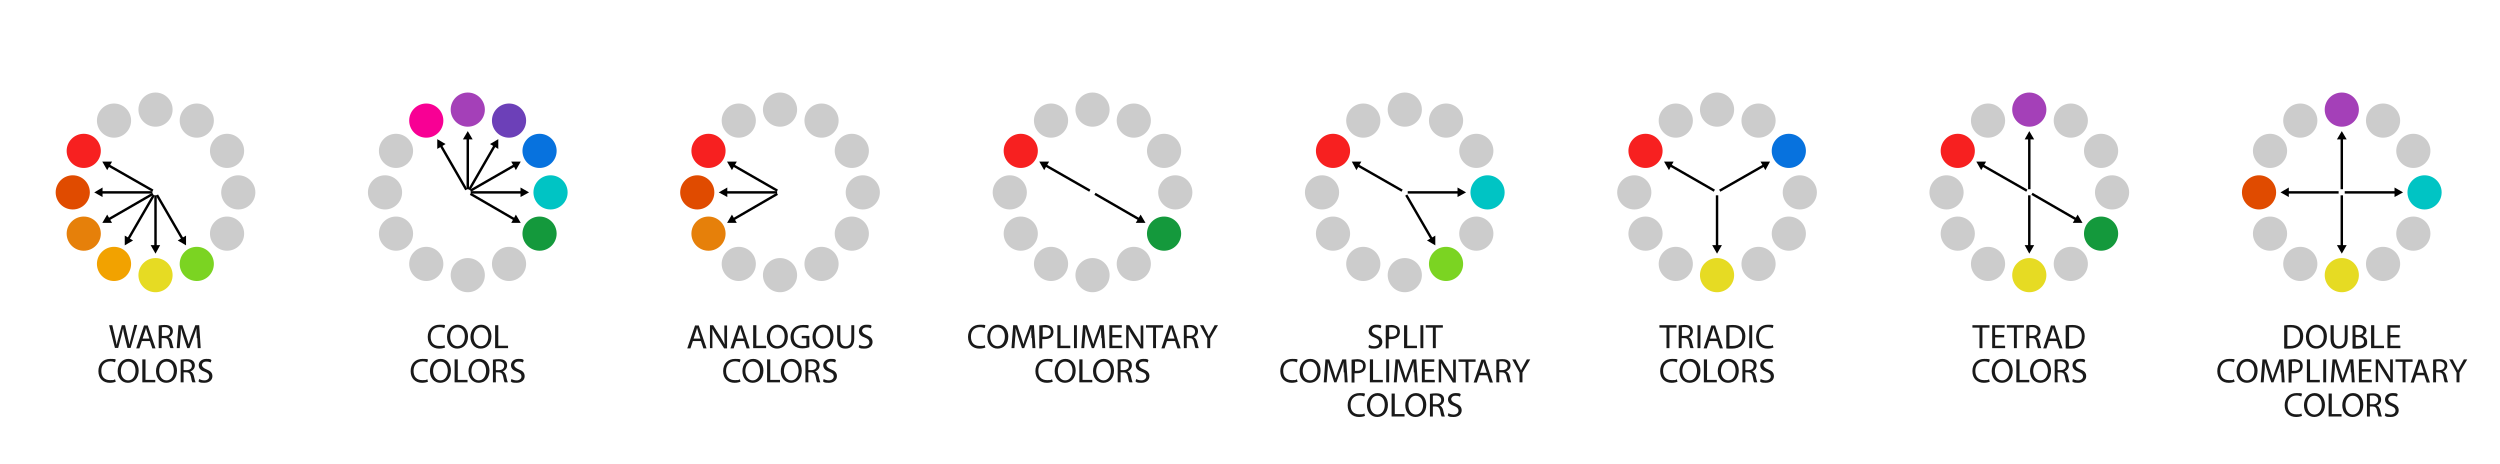 <?xml version="1.0" encoding="UTF-8"?>
<svg id="Layer_1" data-name="Layer 1" xmlns="http://www.w3.org/2000/svg" version="1.1" viewBox="0 0 1024 190">
  <defs>
    <style>
      .cls-1 {
        fill: #e6800a;
      }

      .cls-1, .cls-2, .cls-3, .cls-4, .cls-5, .cls-6, .cls-7, .cls-8, .cls-9, .cls-10, .cls-11, .cls-12, .cls-13, .cls-14 {
        stroke-width: 0px;
      }

      .cls-2 {
        fill: #0772de;
      }

      .cls-3 {
        fill: #14993c;
      }

      .cls-4 {
        fill: #e6db23;
      }

      .cls-5 {
        fill: #f72020;
      }

      .cls-6 {
        fill: #6c40b8;
      }

      .cls-7 {
        fill: #000;
      }

      .cls-8 {
        fill: #a440b8;
      }

      .cls-9 {
        fill: #f80094;
      }

      .cls-15 {
        fill: none;
        stroke: #000;
        stroke-miterlimit: 10;
      }

      .cls-16 {
        opacity: .9;
      }

      .cls-10 {
        fill: #e04b00;
      }

      .cls-11 {
        fill: #00c4c4;
      }

      .cls-12 {
        fill: #f2a200;
      }

      .cls-13 {
        fill: #ccc;
      }

      .cls-14 {
        fill: #7bd422;
      }
    </style>
  </defs>
  <g>
    <g class="cls-16">
      <path class="cls-7" d="M935.7,133.3c.7-.1,1.6-.2,2.6-.2,1.8,0,3,.4,3.8,1.2.8.8,1.3,1.9,1.3,3.4s-.5,2.8-1.4,3.7c-.9.9-2.3,1.4-4.2,1.4s-1.6,0-2.2-.1v-9.3ZM936.9,141.7c.3,0,.8,0,1.2,0,2.6,0,4-1.5,4-4,0-2.2-1.2-3.6-3.8-3.6s-1.1,0-1.4.1v7.5Z"/>
      <path class="cls-7" d="M953.1,137.8c0,3.2-2,5-4.4,5s-4.2-1.9-4.2-4.8,1.9-5,4.4-5,4.2,2,4.2,4.8ZM945.8,138c0,2,1.1,3.8,3,3.8s3-1.8,3-3.9-1-3.8-3-3.8-3,1.9-3,3.9Z"/>
      <path class="cls-7" d="M955.9,133.2v5.6c0,2.1.9,3,2.2,3s2.3-.9,2.3-3v-5.6h1.2v5.5c0,2.9-1.5,4.1-3.6,4.1s-3.4-1.1-3.4-4v-5.6h1.2Z"/>
      <path class="cls-7" d="M963.7,133.3c.5-.1,1.4-.2,2.2-.2,1.2,0,2,.2,2.6.7.5.4.8.9.8,1.7s-.6,1.7-1.6,2.1h0c.9.3,1.9,1,1.9,2.4s-.3,1.4-.8,1.9c-.7.6-1.7.9-3.3.9s-1.5,0-1.9-.1v-9.3ZM964.9,137.2h1.1c1.3,0,2-.7,2-1.6s-.8-1.5-2.1-1.5-.9,0-1.1,0v3ZM964.9,141.7c.2,0,.6,0,1,0,1.3,0,2.4-.5,2.4-1.8s-1.1-1.8-2.4-1.8h-1v3.6Z"/>
      <path class="cls-7" d="M971.3,133.2h1.2v8.4h4v1h-5.3v-9.4Z"/>
      <path class="cls-7" d="M982.8,138.2h-3.7v3.4h4.1v1h-5.3v-9.4h5.1v1h-3.9v3h3.7v1Z"/>
      <path class="cls-7" d="M915.4,156.3c-.4.2-1.3.5-2.5.5-2.7,0-4.7-1.7-4.7-4.8s2-5,4.9-5,1.9.3,2.2.4l-.3,1c-.5-.2-1.1-.4-1.9-.4-2.2,0-3.7,1.4-3.7,3.9s1.3,3.8,3.6,3.8,1.5-.2,2-.4l.3,1Z"/>
      <path class="cls-7" d="M924.7,151.8c0,3.2-2,5-4.4,5s-4.2-1.9-4.2-4.8,1.9-5,4.4-5,4.2,2,4.2,4.8ZM917.4,152c0,2,1.1,3.8,3,3.8s3-1.8,3-3.9-1-3.8-3-3.8-3,1.9-3,3.9Z"/>
      <path class="cls-7" d="M934.2,152.5c0-1.3-.2-2.9-.1-4.1h0c-.3,1.1-.7,2.3-1.2,3.6l-1.7,4.6h-.9l-1.5-4.5c-.4-1.3-.8-2.5-1.1-3.7h0c0,1.2,0,2.8-.2,4.2l-.3,4h-1.2l.7-9.4h1.6l1.6,4.6c.4,1.2.7,2.2,1,3.2h0c.2-1,.6-2,1-3.2l1.7-4.6h1.6l.6,9.4h-1.2l-.2-4.1Z"/>
      <path class="cls-7" d="M937.5,147.3c.6,0,1.4-.2,2.3-.2s2.1.3,2.6.8c.5.4.8,1.1.8,2s-.3,1.5-.7,2c-.6.7-1.7,1-2.9,1s-.7,0-1,0v3.8h-1.2v-9.3ZM938.7,151.9c.3,0,.6,0,1,0,1.5,0,2.4-.7,2.4-2s-.9-1.8-2.2-1.8-.9,0-1.1,0v3.7Z"/>
      <path class="cls-7" d="M945,147.2h1.2v8.4h4v1h-5.3v-9.4Z"/>
      <path class="cls-7" d="M952.8,147.2v9.4h-1.2v-9.4h1.2Z"/>
      <path class="cls-7" d="M962.9,152.5c0-1.3-.2-2.9-.1-4.1h0c-.3,1.1-.7,2.3-1.2,3.6l-1.7,4.6h-.9l-1.5-4.5c-.4-1.3-.8-2.5-1.1-3.7h0c0,1.2,0,2.8-.2,4.2l-.3,4h-1.2l.7-9.4h1.6l1.6,4.6c.4,1.2.7,2.2,1,3.2h0c.2-1,.6-2,1-3.2l1.7-4.6h1.6l.6,9.4h-1.2l-.2-4.1Z"/>
      <path class="cls-7" d="M971.1,152.2h-3.7v3.4h4.1v1h-5.3v-9.4h5.1v1h-3.9v3h3.7v1Z"/>
      <path class="cls-7" d="M973.1,156.6v-9.4h1.3l3,4.8c.7,1.1,1.2,2.1,1.7,3.1h0c-.1-1.3-.1-2.4-.1-3.9v-4h1.1v9.4h-1.2l-3-4.8c-.7-1.1-1.3-2.1-1.8-3.2h0c0,1.2,0,2.3,0,3.9v4h-1.1Z"/>
      <path class="cls-7" d="M984.1,148.2h-2.9v-1h7v1h-2.9v8.4h-1.2v-8.4Z"/>
      <path class="cls-7" d="M989.7,153.7l-1,3h-1.3l3.2-9.4h1.5l3.2,9.4h-1.3l-1-3h-3.3ZM992.8,152.7l-.9-2.7c-.2-.6-.4-1.2-.5-1.7h0c-.1.6-.3,1.1-.5,1.7l-.9,2.7h2.8Z"/>
      <path class="cls-7" d="M996.7,147.3c.6-.1,1.5-.2,2.3-.2,1.3,0,2.1.2,2.7.8.5.4.7,1.1.7,1.8,0,1.2-.8,2.1-1.8,2.4h0c.7.3,1.2,1,1.4,1.9.3,1.3.5,2.2.7,2.6h-1.3c-.2-.3-.4-1.1-.6-2.3-.3-1.3-.8-1.8-1.9-1.8h-1.1v4.1h-1.2v-9.3ZM998,151.6h1.2c1.3,0,2.1-.7,2.1-1.8s-.9-1.8-2.2-1.8c-.6,0-1,0-1.2.1v3.4Z"/>
      <path class="cls-7" d="M1006.2,156.6v-4l-3-5.4h1.4l1.3,2.6c.4.7.6,1.3.9,1.9h0c.3-.6.6-1.2,1-1.9l1.4-2.6h1.4l-3.2,5.4v4h-1.2Z"/>
      <path class="cls-7" d="M943,170.3c-.4.2-1.3.5-2.5.5-2.7,0-4.7-1.7-4.7-4.8s2-5,4.9-5,1.9.3,2.2.4l-.3,1c-.5-.2-1.1-.4-1.9-.4-2.2,0-3.7,1.4-3.7,3.9s1.3,3.8,3.6,3.8,1.5-.2,2-.4l.3,1Z"/>
      <path class="cls-7" d="M952.3,165.8c0,3.2-2,5-4.4,5s-4.2-1.9-4.2-4.8,1.9-5,4.4-5,4.2,2,4.2,4.8ZM945,166c0,2,1.1,3.8,3,3.8s3-1.8,3-3.9-1-3.8-3-3.8-3,1.9-3,3.9Z"/>
      <path class="cls-7" d="M953.9,161.2h1.2v8.4h4v1h-5.3v-9.4Z"/>
      <path class="cls-7" d="M968,165.8c0,3.2-2,5-4.4,5s-4.2-1.9-4.2-4.8,1.9-5,4.4-5,4.2,2,4.2,4.8ZM960.7,166c0,2,1.1,3.8,3,3.8s3-1.8,3-3.9-1-3.8-3-3.8-3,1.9-3,3.9Z"/>
      <path class="cls-7" d="M969.6,161.3c.6-.1,1.5-.2,2.3-.2,1.3,0,2.1.2,2.7.8.5.4.7,1.1.7,1.8,0,1.2-.8,2.1-1.8,2.4h0c.7.3,1.2,1,1.4,1.9.3,1.3.5,2.2.7,2.6h-1.3c-.2-.3-.4-1.1-.6-2.3-.3-1.3-.8-1.8-1.9-1.8h-1.1v4.1h-1.2v-9.3ZM970.8,165.6h1.2c1.3,0,2.1-.7,2.1-1.8s-.9-1.8-2.2-1.8c-.6,0-1,0-1.2.1v3.4Z"/>
      <path class="cls-7" d="M977,169.2c.5.3,1.3.6,2.2.6,1.2,0,2-.7,2-1.6s-.5-1.4-1.8-1.9c-1.5-.5-2.5-1.3-2.5-2.7s1.2-2.6,3.1-2.6,1.7.2,2.1.5l-.3,1c-.3-.2-.9-.4-1.8-.4-1.3,0-1.8.8-1.8,1.4s.6,1.3,1.9,1.8c1.6.6,2.4,1.4,2.4,2.8s-1.1,2.7-3.3,2.7-1.9-.3-2.4-.6l.3-1Z"/>
    </g>
    <g>
      <circle class="cls-4" cx="959.2" cy="112.7" r="7"/>
      <circle class="cls-13" cx="942.2" cy="108.1" r="7"/>
      <circle class="cls-13" cx="929.8" cy="95.7" r="7"/>
      <circle class="cls-10" cx="925.3" cy="78.8" r="7"/>
      <circle class="cls-13" cx="929.8" cy="61.8" r="7"/>
      <circle class="cls-13" cx="942.2" cy="49.4" r="7"/>
      <circle class="cls-8" cx="959.2" cy="44.9" r="7"/>
      <circle class="cls-13" cx="976.1" cy="49.4" r="7"/>
      <circle class="cls-13" cx="988.5" cy="61.8" r="7"/>
      <circle class="cls-11" cx="993.1" cy="78.8" r="7"/>
      <circle class="cls-13" cx="988.5" cy="95.7" r="7"/>
      <circle class="cls-13" cx="976.1" cy="108.1" r="7"/>
      <g>
        <g>
          <line class="cls-15" x1="959.2" y1="80" x2="959.2" y2="101"/>
          <polygon class="cls-7" points="957.2 100.4 959.2 103.9 961.2 100.4 957.2 100.4"/>
        </g>
        <g>
          <line class="cls-15" x1="957.9" y1="78.8" x2="936.9" y2="78.8"/>
          <polygon class="cls-7" points="937.5 76.8 934.1 78.8 937.5 80.7 937.5 76.8"/>
        </g>
        <g>
          <line class="cls-15" x1="959.2" y1="77.5" x2="959.2" y2="56.5"/>
          <polygon class="cls-7" points="961.2 57.1 959.2 53.7 957.2 57.1 961.2 57.1"/>
        </g>
        <g>
          <line class="cls-15" x1="960.4" y1="78.8" x2="981.4" y2="78.8"/>
          <polygon class="cls-7" points="980.8 80.7 984.3 78.8 980.8 76.8 980.8 80.7"/>
        </g>
      </g>
    </g>
  </g>
  <g>
    <g class="cls-16">
      <path class="cls-7" d="M810.8,134.2h-2.9v-1h7v1h-2.9v8.4h-1.2v-8.4Z"/>
      <path class="cls-7" d="M820.9,138.2h-3.7v3.4h4.1v1h-5.3v-9.4h5.1v1h-3.9v3h3.7v1Z"/>
      <path class="cls-7" d="M824.9,134.2h-2.9v-1h7v1h-2.9v8.4h-1.2v-8.4Z"/>
      <path class="cls-7" d="M830.1,133.3c.6-.1,1.5-.2,2.3-.2,1.3,0,2.1.2,2.7.8.5.4.7,1.1.7,1.8,0,1.2-.8,2.1-1.8,2.4h0c.7.3,1.2,1,1.4,1.9.3,1.3.5,2.2.7,2.6h-1.3c-.2-.3-.4-1.1-.6-2.3-.3-1.3-.8-1.8-1.9-1.8h-1.1v4.1h-1.2v-9.3ZM831.3,137.6h1.2c1.3,0,2.1-.7,2.1-1.8s-.9-1.8-2.2-1.8c-.6,0-1,0-1.2.1v3.4Z"/>
      <path class="cls-7" d="M839.2,139.7l-1,3h-1.3l3.2-9.4h1.5l3.2,9.4h-1.3l-1-3h-3.3ZM842.3,138.7l-.9-2.7c-.2-.6-.4-1.2-.5-1.7h0c-.1.6-.3,1.1-.5,1.7l-.9,2.7h2.8Z"/>
      <path class="cls-7" d="M846.2,133.3c.7-.1,1.6-.2,2.6-.2,1.8,0,3,.4,3.8,1.2.8.8,1.3,1.9,1.3,3.4s-.5,2.8-1.4,3.7c-.9.9-2.3,1.4-4.2,1.4s-1.6,0-2.2-.1v-9.3ZM847.5,141.7c.3,0,.8,0,1.2,0,2.6,0,4-1.5,4-4,0-2.2-1.2-3.6-3.8-3.6s-1.1,0-1.4.1v7.5Z"/>
      <path class="cls-7" d="M815.1,156.3c-.4.2-1.3.5-2.5.5-2.7,0-4.7-1.7-4.7-4.8s2-5,4.9-5,1.9.3,2.2.4l-.3,1c-.5-.2-1.1-.4-1.9-.4-2.2,0-3.7,1.4-3.7,3.9s1.3,3.8,3.6,3.8,1.5-.2,2-.4l.3,1Z"/>
      <path class="cls-7" d="M824.4,151.8c0,3.2-2,5-4.4,5s-4.2-1.9-4.2-4.8,1.9-5,4.4-5,4.2,2,4.2,4.8ZM817.1,152c0,2,1.1,3.8,3,3.8s3-1.8,3-3.9-1-3.8-3-3.8-3,1.9-3,3.9Z"/>
      <path class="cls-7" d="M826,147.2h1.2v8.4h4v1h-5.3v-9.4Z"/>
      <path class="cls-7" d="M840.1,151.8c0,3.2-2,5-4.4,5s-4.2-1.9-4.2-4.8,1.9-5,4.4-5,4.2,2,4.2,4.8ZM832.8,152c0,2,1.1,3.8,3,3.8s3-1.8,3-3.9-1-3.8-3-3.8-3,1.9-3,3.9Z"/>
      <path class="cls-7" d="M841.7,147.3c.6-.1,1.5-.2,2.3-.2,1.3,0,2.1.2,2.7.8.5.4.7,1.1.7,1.8,0,1.2-.8,2.1-1.8,2.4h0c.7.3,1.2,1,1.4,1.9.3,1.3.5,2.2.7,2.6h-1.3c-.2-.3-.4-1.1-.6-2.3-.3-1.3-.8-1.8-1.9-1.8h-1.1v4.1h-1.2v-9.3ZM842.9,151.6h1.2c1.3,0,2.1-.7,2.1-1.8s-.9-1.8-2.2-1.8c-.6,0-1,0-1.2.1v3.4Z"/>
      <path class="cls-7" d="M849,155.2c.5.3,1.3.6,2.2.6,1.2,0,2-.7,2-1.6s-.5-1.4-1.8-1.9c-1.5-.5-2.5-1.3-2.5-2.7s1.2-2.6,3.1-2.6,1.7.2,2.1.5l-.3,1c-.3-.2-.9-.4-1.8-.4-1.3,0-1.8.8-1.8,1.4s.6,1.3,1.9,1.8c1.6.6,2.4,1.4,2.4,2.8s-1.1,2.7-3.3,2.7-1.9-.3-2.4-.6l.3-1Z"/>
    </g>
    <g>
      <g>
        <circle class="cls-4" cx="831.2" cy="112.7" r="7"/>
        <circle class="cls-13" cx="814.3" cy="108.1" r="7"/>
        <circle class="cls-13" cx="801.9" cy="95.7" r="7"/>
        <circle class="cls-13" cx="797.3" cy="78.8" r="7"/>
        <circle class="cls-5" cx="801.9" cy="61.8" r="7"/>
        <circle class="cls-13" cx="814.3" cy="49.4" r="7"/>
        <circle class="cls-8" cx="831.2" cy="44.9" r="7"/>
        <circle class="cls-13" cx="848.2" cy="49.4" r="7"/>
        <circle class="cls-13" cx="860.6" cy="61.8" r="7"/>
        <circle class="cls-13" cx="865.1" cy="78.8" r="7"/>
        <circle class="cls-3" cx="860.6" cy="95.7" r="7"/>
        <circle class="cls-13" cx="848.2" cy="108.1" r="7"/>
      </g>
      <g>
        <g>
          <line class="cls-15" x1="831.2" y1="80" x2="831.2" y2="101"/>
          <polygon class="cls-7" points="829.3 100.4 831.2 103.9 833.2 100.4 829.3 100.4"/>
        </g>
        <g>
          <line class="cls-15" x1="830.2" y1="78.1" x2="812" y2="67.7"/>
          <polygon class="cls-7" points="813.5 66.2 809.5 66.2 811.5 69.7 813.5 66.2"/>
        </g>
        <g>
          <line class="cls-15" x1="831.2" y1="77.5" x2="831.2" y2="56.5"/>
          <polygon class="cls-7" points="833.2 57.1 831.2 53.7 829.3 57.1 833.2 57.1"/>
        </g>
        <g>
          <line class="cls-15" x1="832.3" y1="79.4" x2="850.5" y2="89.9"/>
          <polygon class="cls-7" points="849 91.3 853 91.3 851 87.9 849 91.3"/>
        </g>
      </g>
    </g>
  </g>
  <g>
    <g class="cls-16">
      <path class="cls-7" d="M682.6,134.2h-2.9v-1h7v1h-2.9v8.4h-1.2v-8.4Z"/>
      <path class="cls-7" d="M687.7,133.3c.6-.1,1.5-.2,2.3-.2,1.3,0,2.1.2,2.7.8.5.4.7,1.1.7,1.8,0,1.2-.8,2.1-1.8,2.4h0c.7.3,1.2,1,1.4,1.9.3,1.3.5,2.2.7,2.6h-1.3c-.2-.3-.4-1.1-.6-2.3-.3-1.3-.8-1.8-1.9-1.8h-1.1v4.1h-1.2v-9.3ZM689,137.6h1.2c1.3,0,2.1-.7,2.1-1.8s-.9-1.8-2.2-1.8c-.6,0-1,0-1.2.1v3.4Z"/>
      <path class="cls-7" d="M696.5,133.2v9.4h-1.2v-9.4h1.2Z"/>
      <path class="cls-7" d="M700.1,139.7l-1,3h-1.3l3.2-9.4h1.5l3.2,9.4h-1.3l-1-3h-3.3ZM703.2,138.7l-.9-2.7c-.2-.6-.3-1.2-.5-1.7h0c-.1.6-.3,1.1-.5,1.7l-.9,2.7h2.8Z"/>
      <path class="cls-7" d="M707.2,133.3c.7-.1,1.6-.2,2.6-.2,1.8,0,3,.4,3.8,1.2.8.8,1.3,1.9,1.3,3.4s-.5,2.8-1.4,3.7c-.9.9-2.3,1.4-4.2,1.4s-1.6,0-2.2-.1v-9.3ZM708.4,141.7c.3,0,.8,0,1.2,0,2.6,0,4-1.5,4-4,0-2.2-1.2-3.6-3.8-3.6s-1.1,0-1.4.1v7.5Z"/>
      <path class="cls-7" d="M717.7,133.2v9.4h-1.2v-9.4h1.2Z"/>
      <path class="cls-7" d="M726.5,142.3c-.4.2-1.3.5-2.5.5-2.7,0-4.7-1.7-4.7-4.8s2-5,4.9-5,1.9.3,2.2.4l-.3,1c-.5-.2-1.1-.4-1.9-.4-2.2,0-3.7,1.4-3.7,3.9s1.3,3.8,3.6,3.8,1.5-.2,2-.4l.3,1Z"/>
      <path class="cls-7" d="M687.2,156.3c-.4.2-1.3.5-2.5.5-2.7,0-4.7-1.7-4.7-4.8s2-5,4.9-5,1.9.3,2.2.4l-.3,1c-.5-.2-1.1-.4-1.9-.4-2.2,0-3.7,1.4-3.7,3.9s1.3,3.8,3.6,3.8,1.5-.2,2-.4l.3,1Z"/>
      <path class="cls-7" d="M696.5,151.8c0,3.2-2,5-4.4,5s-4.2-1.9-4.2-4.8,1.9-5,4.4-5,4.2,2,4.2,4.8ZM689.1,152c0,2,1.1,3.8,3,3.8s3-1.8,3-3.9-1-3.8-3-3.8-3,1.9-3,3.9Z"/>
      <path class="cls-7" d="M698,147.2h1.2v8.4h4v1h-5.3v-9.4Z"/>
      <path class="cls-7" d="M712.2,151.8c0,3.2-2,5-4.4,5s-4.2-1.9-4.2-4.8,1.9-5,4.4-5,4.2,2,4.2,4.8ZM704.9,152c0,2,1.1,3.8,3,3.8s3-1.8,3-3.9-1-3.8-3-3.8-3,1.9-3,3.9Z"/>
      <path class="cls-7" d="M713.8,147.3c.6-.1,1.5-.2,2.3-.2,1.3,0,2.1.2,2.7.8.5.4.7,1.1.7,1.8,0,1.2-.8,2.1-1.8,2.4h0c.7.3,1.2,1,1.4,1.9.3,1.3.5,2.2.7,2.6h-1.3c-.2-.3-.4-1.1-.6-2.3-.3-1.3-.8-1.8-1.9-1.8h-1.1v4.1h-1.2v-9.3ZM715,151.6h1.2c1.3,0,2.1-.7,2.1-1.8s-.9-1.8-2.2-1.8c-.6,0-1,0-1.2.1v3.4Z"/>
      <path class="cls-7" d="M721.1,155.2c.5.3,1.3.6,2.2.6,1.2,0,2-.7,2-1.6s-.5-1.4-1.8-1.9c-1.5-.5-2.5-1.3-2.5-2.7s1.2-2.6,3.1-2.6,1.7.2,2.1.5l-.3,1c-.3-.2-.9-.4-1.8-.4-1.3,0-1.8.8-1.8,1.4s.6,1.3,1.9,1.8c1.6.6,2.4,1.4,2.4,2.8s-1.1,2.7-3.3,2.7-1.9-.3-2.4-.6l.3-1Z"/>
    </g>
    <g>
      <g>
        <circle class="cls-4" cx="703.3" cy="112.7" r="7"/>
        <circle class="cls-13" cx="686.4" cy="108.1" r="7"/>
        <circle class="cls-13" cx="674" cy="95.7" r="7"/>
        <circle class="cls-13" cx="669.4" cy="78.8" r="7"/>
        <circle class="cls-5" cx="674" cy="61.8" r="7"/>
        <circle class="cls-13" cx="686.4" cy="49.4" r="7"/>
        <circle class="cls-13" cx="703.3" cy="44.9" r="7"/>
        <circle class="cls-13" cx="720.3" cy="49.4" r="7"/>
        <circle class="cls-2" cx="732.7" cy="61.8" r="7"/>
        <circle class="cls-13" cx="737.2" cy="78.8" r="7"/>
        <circle class="cls-13" cx="732.7" cy="95.7" r="7"/>
        <circle class="cls-13" cx="720.3" cy="108.1" r="7"/>
      </g>
      <g>
        <g>
          <line class="cls-15" x1="703.3" y1="80" x2="703.3" y2="101"/>
          <polygon class="cls-7" points="701.3 100.4 703.3 103.9 705.3 100.4 701.3 100.4"/>
        </g>
        <g>
          <line class="cls-15" x1="702.2" y1="78.1" x2="684.1" y2="67.7"/>
          <polygon class="cls-7" points="685.5 66.2 681.6 66.2 683.6 69.7 685.5 66.2"/>
        </g>
        <g>
          <line class="cls-15" x1="704.4" y1="78.1" x2="722.6" y2="67.7"/>
          <polygon class="cls-7" points="723.1 69.7 725 66.2 721.1 66.2 723.1 69.7"/>
        </g>
      </g>
    </g>
  </g>
  <g>
    <g class="cls-16">
      <path class="cls-7" d="M560.7,141.2c.5.3,1.3.6,2.2.6,1.2,0,2-.7,2-1.6s-.5-1.4-1.8-1.9c-1.5-.5-2.5-1.3-2.5-2.7s1.2-2.6,3.1-2.6,1.7.2,2.1.5l-.3,1c-.3-.2-.9-.4-1.8-.4-1.3,0-1.8.8-1.8,1.4s.6,1.3,1.9,1.8c1.6.6,2.4,1.4,2.4,2.8s-1.1,2.7-3.3,2.7-1.9-.3-2.4-.6l.3-1Z"/>
      <path class="cls-7" d="M567.7,133.3c.6,0,1.4-.2,2.3-.2s2.1.3,2.6.8c.5.4.8,1.1.8,2s-.3,1.5-.7,2c-.6.7-1.7,1-2.9,1s-.7,0-1,0v3.8h-1.2v-9.3ZM568.9,137.9c.3,0,.6,0,1,0,1.5,0,2.4-.7,2.4-2s-.9-1.8-2.2-1.8-.9,0-1.1,0v3.7Z"/>
      <path class="cls-7" d="M575.2,133.2h1.2v8.4h4v1h-5.3v-9.4Z"/>
      <path class="cls-7" d="M583,133.2v9.4h-1.2v-9.4h1.2Z"/>
      <path class="cls-7" d="M586.9,134.2h-2.9v-1h7v1h-2.9v8.4h-1.2v-8.4Z"/>
      <path class="cls-7" d="M531.6,156.3c-.4.2-1.3.5-2.5.5-2.7,0-4.7-1.7-4.7-4.8s2-5,4.9-5,1.9.3,2.2.4l-.3,1c-.5-.2-1.1-.4-1.9-.4-2.2,0-3.7,1.4-3.7,3.9s1.3,3.8,3.6,3.8,1.5-.2,2-.4l.3,1Z"/>
      <path class="cls-7" d="M540.9,151.8c0,3.2-2,5-4.4,5s-4.2-1.9-4.2-4.8,1.9-5,4.4-5,4.2,2,4.2,4.8ZM533.6,152c0,2,1.1,3.8,3,3.8s3-1.8,3-3.9-1-3.8-3-3.8-3,1.9-3,3.9Z"/>
      <path class="cls-7" d="M550.4,152.5c0-1.3-.2-2.9-.1-4.1h0c-.3,1.1-.7,2.3-1.2,3.6l-1.7,4.6h-.9l-1.5-4.5c-.4-1.3-.8-2.5-1.1-3.7h0c0,1.2,0,2.8-.2,4.2l-.3,4h-1.2l.7-9.4h1.6l1.6,4.6c.4,1.2.7,2.2,1,3.2h0c.2-1,.6-2,1-3.2l1.7-4.6h1.6l.6,9.4h-1.2l-.2-4.1Z"/>
      <path class="cls-7" d="M553.7,147.3c.6,0,1.4-.2,2.3-.2s2.1.3,2.6.8c.5.4.8,1.1.8,2s-.3,1.5-.7,2c-.6.7-1.7,1-2.9,1s-.7,0-1,0v3.8h-1.2v-9.3ZM554.9,151.9c.3,0,.6,0,1,0,1.5,0,2.4-.7,2.4-2s-.9-1.8-2.2-1.8-.9,0-1.1,0v3.7Z"/>
      <path class="cls-7" d="M561.2,147.2h1.2v8.4h4v1h-5.3v-9.4Z"/>
      <path class="cls-7" d="M569,147.2v9.4h-1.2v-9.4h1.2Z"/>
      <path class="cls-7" d="M579.1,152.5c0-1.3-.2-2.9-.1-4.1h0c-.3,1.1-.7,2.3-1.2,3.6l-1.7,4.6h-.9l-1.5-4.5c-.4-1.3-.8-2.5-1.1-3.7h0c0,1.2,0,2.8-.2,4.2l-.3,4h-1.2l.7-9.4h1.6l1.6,4.6c.4,1.2.7,2.2,1,3.2h0c.2-1,.6-2,1-3.2l1.7-4.6h1.6l.6,9.4h-1.2l-.2-4.1Z"/>
      <path class="cls-7" d="M587.3,152.2h-3.7v3.4h4.1v1h-5.3v-9.4h5.1v1h-3.9v3h3.7v1Z"/>
      <path class="cls-7" d="M589.3,156.6v-9.4h1.3l3,4.8c.7,1.1,1.2,2.1,1.7,3.1h0c-.1-1.3-.1-2.4-.1-3.9v-3.9h1.1v9.4h-1.2l-3-4.8c-.7-1.1-1.3-2.1-1.8-3.2h0c0,1.2,0,2.3,0,3.9v4h-1.1Z"/>
      <path class="cls-7" d="M600.3,148.2h-2.9v-1h7v1h-2.9v8.4h-1.2v-8.4Z"/>
      <path class="cls-7" d="M605.9,153.7l-1,3h-1.3l3.2-9.4h1.5l3.2,9.4h-1.3l-1-3h-3.3ZM609,152.7l-.9-2.7c-.2-.6-.4-1.2-.5-1.7h0c-.1.6-.3,1.1-.5,1.7l-.9,2.7h2.8Z"/>
      <path class="cls-7" d="M613,147.3c.6-.1,1.5-.2,2.3-.2,1.3,0,2.1.2,2.7.8.5.4.7,1.1.7,1.8,0,1.2-.8,2.1-1.8,2.4h0c.7.3,1.2,1,1.4,1.9.3,1.3.5,2.2.7,2.6h-1.3c-.2-.3-.4-1.1-.6-2.3-.3-1.3-.8-1.8-1.9-1.8h-1.1v4.1h-1.2v-9.3ZM614.2,151.6h1.2c1.3,0,2.1-.7,2.1-1.8s-.9-1.8-2.2-1.8c-.6,0-1,0-1.2.1v3.4Z"/>
      <path class="cls-7" d="M622.4,156.6v-4l-3-5.4h1.4l1.3,2.6c.4.7.6,1.3.9,1.9h0c.3-.6.6-1.2,1-1.9l1.4-2.6h1.4l-3.2,5.4v4h-1.2Z"/>
      <path class="cls-7" d="M559.2,170.3c-.4.2-1.3.5-2.5.5-2.7,0-4.7-1.7-4.7-4.8s2-5,4.9-5,1.9.3,2.2.4l-.3,1c-.5-.2-1.1-.4-1.9-.4-2.2,0-3.7,1.4-3.7,3.9s1.3,3.8,3.6,3.8,1.5-.2,2-.4l.3,1Z"/>
      <path class="cls-7" d="M568.5,165.8c0,3.2-2,5-4.4,5s-4.2-1.9-4.2-4.8,1.9-5,4.4-5,4.2,2,4.2,4.8ZM561.2,166c0,2,1.1,3.8,3,3.8s3-1.8,3-3.9-1-3.8-3-3.8-3,1.9-3,3.9Z"/>
      <path class="cls-7" d="M570.1,161.2h1.2v8.4h4v1h-5.3v-9.4Z"/>
      <path class="cls-7" d="M584.2,165.8c0,3.2-2,5-4.4,5s-4.2-1.9-4.2-4.8,1.9-5,4.4-5,4.2,2,4.2,4.8ZM576.9,166c0,2,1.1,3.8,3,3.8s3-1.8,3-3.9-1-3.8-3-3.8-3,1.9-3,3.9Z"/>
      <path class="cls-7" d="M585.8,161.3c.6-.1,1.5-.2,2.3-.2,1.3,0,2.1.2,2.7.8.5.4.7,1.1.7,1.8,0,1.2-.8,2.1-1.8,2.4h0c.7.3,1.2,1,1.4,1.9.3,1.3.5,2.2.7,2.6h-1.3c-.2-.3-.4-1.1-.6-2.3-.3-1.3-.8-1.8-1.9-1.8h-1.1v4.1h-1.2v-9.3ZM587,165.6h1.2c1.3,0,2.1-.7,2.1-1.8s-.9-1.8-2.2-1.8c-.6,0-1,0-1.2.1v3.4Z"/>
      <path class="cls-7" d="M593.2,169.2c.5.3,1.3.6,2.2.6,1.2,0,2-.7,2-1.6s-.5-1.4-1.8-1.9c-1.5-.5-2.5-1.3-2.5-2.7s1.2-2.6,3.1-2.6,1.7.2,2.1.5l-.3,1c-.3-.2-.9-.4-1.8-.4-1.3,0-1.8.8-1.8,1.4s.6,1.3,1.9,1.8c1.6.6,2.4,1.4,2.4,2.8s-1.1,2.7-3.3,2.7-1.9-.3-2.4-.6l.3-1Z"/>
    </g>
    <g>
      <g>
        <circle class="cls-13" cx="575.4" cy="112.7" r="7"/>
        <circle class="cls-13" cx="558.4" cy="108.1" r="7"/>
        <circle class="cls-13" cx="546" cy="95.7" r="7"/>
        <circle class="cls-13" cx="541.5" cy="78.8" r="7"/>
        <circle class="cls-5" cx="546" cy="61.8" r="7"/>
        <circle class="cls-13" cx="558.4" cy="49.4" r="7"/>
        <circle class="cls-13" cx="575.4" cy="44.9" r="7"/>
        <circle class="cls-13" cx="592.3" cy="49.4" r="7"/>
        <circle class="cls-13" cx="604.7" cy="61.8" r="7"/>
        <circle class="cls-11" cx="609.3" cy="78.8" r="7"/>
        <circle class="cls-13" cx="604.7" cy="95.7" r="7"/>
        <circle class="cls-14" cx="592.3" cy="108.1" r="7"/>
      </g>
      <g>
        <g>
          <line class="cls-15" x1="574.3" y1="78.1" x2="556.1" y2="67.7"/>
          <polygon class="cls-7" points="557.6 66.2 553.7 66.2 555.6 69.7 557.6 66.2"/>
        </g>
        <g>
          <line class="cls-15" x1="576.6" y1="78.8" x2="597.6" y2="78.8"/>
          <polygon class="cls-7" points="597 80.7 600.5 78.8 597 76.8 597 80.7"/>
        </g>
        <g>
          <line class="cls-15" x1="576" y1="79.9" x2="586.5" y2="98"/>
          <polygon class="cls-7" points="584.5 98.5 587.9 100.5 587.9 96.5 584.5 98.5"/>
        </g>
      </g>
    </g>
  </g>
  <g>
    <g class="cls-16">
      <path class="cls-7" d="M403.7,142.3c-.4.2-1.3.5-2.5.5-2.7,0-4.7-1.7-4.7-4.8s2-5,4.9-5,1.9.3,2.2.4l-.3,1c-.5-.2-1.1-.4-1.9-.4-2.2,0-3.7,1.4-3.7,3.9s1.3,3.8,3.6,3.8,1.5-.2,2-.4l.3,1Z"/>
      <path class="cls-7" d="M413,137.8c0,3.2-2,5-4.4,5s-4.2-1.9-4.2-4.8,1.9-5,4.4-5,4.2,2,4.2,4.8ZM405.6,138c0,2,1.1,3.8,3,3.8s3-1.8,3-3.9-1-3.8-3-3.8-3,1.9-3,3.9Z"/>
      <path class="cls-7" d="M422.5,138.5c0-1.3-.2-2.9-.1-4.1h0c-.3,1.1-.7,2.3-1.2,3.6l-1.7,4.6h-.9l-1.5-4.5c-.4-1.3-.8-2.5-1.1-3.7h0c0,1.2,0,2.8-.2,4.2l-.3,4h-1.2l.7-9.4h1.6l1.6,4.6c.4,1.2.7,2.2,1,3.2h0c.2-1,.6-2,1-3.2l1.7-4.6h1.6l.6,9.4h-1.2l-.2-4.1Z"/>
      <path class="cls-7" d="M425.8,133.3c.6,0,1.4-.2,2.3-.2s2.1.3,2.6.8c.5.4.8,1.1.8,2s-.3,1.5-.7,2c-.6.7-1.7,1-2.9,1s-.7,0-1,0v3.8h-1.2v-9.3ZM427,137.9c.3,0,.6,0,1,0,1.5,0,2.4-.7,2.4-2s-.9-1.8-2.2-1.8-.9,0-1.1,0v3.7Z"/>
      <path class="cls-7" d="M433.2,133.2h1.2v8.4h4v1h-5.3v-9.4Z"/>
      <path class="cls-7" d="M441.1,133.2v9.4h-1.2v-9.4h1.2Z"/>
      <path class="cls-7" d="M451.1,138.5c0-1.3-.2-2.9-.1-4.1h0c-.3,1.1-.7,2.3-1.2,3.6l-1.7,4.6h-.9l-1.5-4.5c-.4-1.3-.8-2.5-1.1-3.7h0c0,1.2,0,2.8-.2,4.2l-.3,4h-1.2l.7-9.4h1.6l1.6,4.6c.4,1.2.7,2.2,1,3.2h0c.2-1,.6-2,1-3.2l1.7-4.6h1.6l.6,9.4h-1.2l-.2-4.1Z"/>
      <path class="cls-7" d="M459.3,138.2h-3.7v3.4h4.1v1h-5.3v-9.4h5.1v1h-3.9v3h3.7v1Z"/>
      <path class="cls-7" d="M461.3,142.6v-9.4h1.3l3,4.8c.7,1.1,1.2,2.1,1.7,3.1h0c-.1-1.3-.1-2.4-.1-3.9v-3.9h1.1v9.4h-1.2l-3-4.8c-.7-1.1-1.3-2.1-1.8-3.2h0c0,1.2,0,2.3,0,3.9v4h-1.1Z"/>
      <path class="cls-7" d="M472.3,134.2h-2.9v-1h7v1h-2.9v8.4h-1.2v-8.4Z"/>
      <path class="cls-7" d="M478,139.7l-1,3h-1.3l3.2-9.4h1.5l3.2,9.4h-1.3l-1-3h-3.3ZM481.1,138.7l-.9-2.7c-.2-.6-.4-1.2-.5-1.7h0c-.1.6-.3,1.1-.5,1.7l-.9,2.7h2.8Z"/>
      <path class="cls-7" d="M485,133.3c.6-.1,1.5-.2,2.3-.2,1.3,0,2.1.2,2.7.8.5.4.7,1.1.7,1.8,0,1.2-.8,2.1-1.8,2.4h0c.7.3,1.2,1,1.4,1.9.3,1.3.5,2.2.7,2.6h-1.3c-.2-.3-.4-1.1-.6-2.3-.3-1.3-.8-1.8-1.9-1.8h-1.1v4.1h-1.2v-9.3ZM486.2,137.6h1.2c1.3,0,2.1-.7,2.1-1.8s-.9-1.8-2.2-1.8c-.6,0-1,0-1.2.1v3.4Z"/>
      <path class="cls-7" d="M494.5,142.6v-4l-3-5.4h1.4l1.3,2.6c.4.7.6,1.3.9,1.9h0c.3-.6.6-1.2,1-1.9l1.4-2.6h1.4l-3.2,5.4v4h-1.2Z"/>
      <path class="cls-7" d="M431.3,156.3c-.4.2-1.3.5-2.5.5-2.7,0-4.7-1.7-4.7-4.8s2-5,4.9-5,1.9.3,2.2.4l-.3,1c-.5-.2-1.1-.4-1.9-.4-2.2,0-3.7,1.4-3.7,3.9s1.3,3.8,3.6,3.8,1.5-.2,2-.4l.3,1Z"/>
      <path class="cls-7" d="M440.6,151.8c0,3.2-2,5-4.4,5s-4.2-1.9-4.2-4.8,1.9-5,4.4-5,4.2,2,4.2,4.8ZM433.3,152c0,2,1.1,3.8,3,3.8s3-1.8,3-3.9-1-3.8-3-3.8-3,1.9-3,3.9Z"/>
      <path class="cls-7" d="M442.2,147.2h1.2v8.4h4v1h-5.3v-9.4Z"/>
      <path class="cls-7" d="M456.3,151.8c0,3.2-2,5-4.4,5s-4.2-1.9-4.2-4.8,1.9-5,4.4-5,4.2,2,4.2,4.8ZM449,152c0,2,1.1,3.8,3,3.8s3-1.8,3-3.9-1-3.8-3-3.8-3,1.9-3,3.9Z"/>
      <path class="cls-7" d="M457.9,147.3c.6-.1,1.5-.2,2.3-.2,1.3,0,2.1.2,2.7.8.5.4.7,1.1.7,1.8,0,1.2-.8,2.1-1.8,2.4h0c.7.3,1.2,1,1.4,1.9.3,1.3.5,2.2.7,2.6h-1.3c-.2-.3-.4-1.1-.6-2.3-.3-1.3-.8-1.8-1.9-1.8h-1.1v4.1h-1.2v-9.3ZM459.1,151.6h1.2c1.3,0,2.1-.7,2.1-1.8s-.9-1.8-2.2-1.8c-.6,0-1,0-1.2.1v3.4Z"/>
      <path class="cls-7" d="M465.3,155.2c.5.3,1.3.6,2.2.6,1.2,0,2-.7,2-1.6s-.5-1.4-1.8-1.9c-1.5-.5-2.5-1.3-2.5-2.7s1.2-2.6,3.1-2.6,1.7.2,2.1.5l-.3,1c-.3-.2-.9-.4-1.8-.4-1.3,0-1.8.8-1.8,1.4s.6,1.3,1.9,1.8c1.6.6,2.4,1.4,2.4,2.8s-1.1,2.7-3.3,2.7-1.9-.3-2.4-.6l.3-1Z"/>
    </g>
    <g>
      <g>
        <circle class="cls-13" cx="447.5" cy="112.7" r="7"/>
        <circle class="cls-13" cx="430.5" cy="108.1" r="7"/>
        <circle class="cls-13" cx="418.1" cy="95.7" r="7"/>
        <circle class="cls-13" cx="413.6" cy="78.8" r="7"/>
        <circle class="cls-5" cx="418.1" cy="61.8" r="7"/>
        <circle class="cls-13" cx="430.5" cy="49.4" r="7"/>
        <circle class="cls-13" cx="447.5" cy="44.9" r="7"/>
        <circle class="cls-13" cx="464.4" cy="49.4" r="7"/>
        <circle class="cls-13" cx="476.8" cy="61.8" r="7"/>
        <circle class="cls-13" cx="481.4" cy="78.8" r="7"/>
        <circle class="cls-3" cx="476.8" cy="95.7" r="7"/>
        <circle class="cls-13" cx="464.4" cy="108.1" r="7"/>
      </g>
      <g>
        <g>
          <line class="cls-15" x1="446.4" y1="78.1" x2="428.2" y2="67.7"/>
          <polygon class="cls-7" points="429.7 66.2 425.7 66.2 427.7 69.7 429.7 66.2"/>
        </g>
        <g>
          <line class="cls-15" x1="448.5" y1="79.4" x2="466.7" y2="89.9"/>
          <polygon class="cls-7" points="465.2 91.3 469.2 91.3 467.2 87.9 465.2 91.3"/>
        </g>
      </g>
    </g>
  </g>
  <g>
    <g class="cls-16">
      <path class="cls-7" d="M283.8,139.7l-1,3h-1.3l3.2-9.4h1.5l3.2,9.4h-1.3l-1-3h-3.3ZM286.9,138.7l-.9-2.7c-.2-.6-.3-1.2-.5-1.7h0c-.1.6-.3,1.1-.5,1.7l-.9,2.7h2.8Z"/>
      <path class="cls-7" d="M290.8,142.6v-9.4h1.3l3,4.8c.7,1.1,1.2,2.1,1.7,3.1h0c-.1-1.3-.1-2.4-.1-3.9v-3.9h1.1v9.4h-1.2l-3-4.8c-.7-1.1-1.3-2.1-1.8-3.2h0c0,1.2,0,2.3,0,3.9v4h-1.1Z"/>
      <path class="cls-7" d="M301.5,139.7l-1,3h-1.3l3.2-9.4h1.5l3.2,9.4h-1.3l-1-3h-3.3ZM304.6,138.7l-.9-2.7c-.2-.6-.4-1.2-.5-1.7h0c-.1.6-.3,1.1-.5,1.7l-.9,2.7h2.8Z"/>
      <path class="cls-7" d="M308.6,133.2h1.2v8.4h4v1h-5.3v-9.4Z"/>
      <path class="cls-7" d="M322.7,137.8c0,3.2-2,5-4.4,5s-4.2-1.9-4.2-4.8,1.9-5,4.4-5,4.2,2,4.2,4.8ZM315.4,138c0,2,1.1,3.8,3,3.8s3-1.8,3-3.9-1-3.8-3-3.8-3,1.9-3,3.9Z"/>
      <path class="cls-7" d="M331.5,142.2c-.5.2-1.6.5-2.9.5s-2.6-.4-3.5-1.2c-.8-.8-1.3-2-1.3-3.5,0-2.8,1.9-4.9,5.1-4.9s1.9.2,2.4.4l-.3,1c-.5-.2-1.1-.4-2.1-.4-2.3,0-3.8,1.4-3.8,3.8s1.4,3.8,3.6,3.8,1.3-.1,1.6-.3v-2.8h-1.9v-1h3.1v4.5Z"/>
      <path class="cls-7" d="M341.4,137.8c0,3.2-2,5-4.4,5s-4.2-1.9-4.2-4.8,1.9-5,4.4-5,4.2,2,4.2,4.8ZM334.1,138c0,2,1.1,3.8,3,3.8s3-1.8,3-3.9-1-3.8-3-3.8-3,1.9-3,3.9Z"/>
      <path class="cls-7" d="M344.2,133.2v5.6c0,2.1.9,3,2.2,3s2.3-.9,2.3-3v-5.6h1.2v5.5c0,2.9-1.5,4.1-3.6,4.1s-3.4-1.1-3.4-4v-5.6h1.2Z"/>
      <path class="cls-7" d="M351.9,141.2c.5.3,1.3.6,2.2.6,1.2,0,2-.7,2-1.6s-.5-1.4-1.8-1.9c-1.5-.5-2.5-1.3-2.5-2.7s1.2-2.6,3.1-2.6,1.7.2,2.1.5l-.3,1c-.3-.2-.9-.4-1.8-.4-1.3,0-1.8.8-1.8,1.4s.6,1.3,1.9,1.8c1.6.6,2.4,1.4,2.4,2.8s-1.1,2.7-3.3,2.7-1.9-.3-2.4-.6l.3-1Z"/>
      <path class="cls-7" d="M303.4,156.3c-.4.2-1.3.5-2.5.5-2.7,0-4.7-1.7-4.7-4.8s2-5,4.9-5,1.9.3,2.2.4l-.3,1c-.5-.2-1.1-.4-1.9-.4-2.2,0-3.7,1.4-3.7,3.9s1.3,3.8,3.6,3.8,1.5-.2,2-.4l.3,1Z"/>
      <path class="cls-7" d="M312.7,151.8c0,3.2-2,5-4.4,5s-4.2-1.9-4.2-4.8,1.9-5,4.4-5,4.2,2,4.2,4.8ZM305.3,152c0,2,1.1,3.8,3,3.8s3-1.8,3-3.9-1-3.8-3-3.8-3,1.9-3,3.9Z"/>
      <path class="cls-7" d="M314.3,147.2h1.2v8.4h4v1h-5.3v-9.4Z"/>
      <path class="cls-7" d="M328.4,151.8c0,3.2-2,5-4.4,5s-4.2-1.9-4.2-4.8,1.9-5,4.4-5,4.2,2,4.2,4.8ZM321.1,152c0,2,1.1,3.8,3,3.8s3-1.8,3-3.9-1-3.8-3-3.8-3,1.9-3,3.9Z"/>
      <path class="cls-7" d="M330,147.3c.6-.1,1.5-.2,2.3-.2,1.3,0,2.1.2,2.7.8.5.4.7,1.1.7,1.8,0,1.2-.8,2.1-1.8,2.4h0c.7.3,1.2,1,1.4,1.9.3,1.3.5,2.2.7,2.6h-1.3c-.2-.3-.4-1.1-.6-2.3-.3-1.3-.8-1.8-1.9-1.8h-1.1v4.1h-1.2v-9.3ZM331.2,151.6h1.2c1.3,0,2.1-.7,2.1-1.8s-.9-1.8-2.2-1.8c-.6,0-1,0-1.2.1v3.4Z"/>
      <path class="cls-7" d="M337.3,155.2c.5.3,1.3.6,2.2.6,1.2,0,2-.7,2-1.6s-.5-1.4-1.8-1.9c-1.5-.5-2.5-1.3-2.5-2.7s1.2-2.6,3.1-2.6,1.7.2,2.1.5l-.3,1c-.3-.2-.9-.4-1.8-.4-1.3,0-1.8.8-1.8,1.4s.6,1.3,1.9,1.8c1.6.6,2.4,1.4,2.4,2.8s-1.1,2.7-3.3,2.7-1.9-.3-2.4-.6l.3-1Z"/>
    </g>
    <g>
      <g>
        <circle class="cls-13" cx="319.5" cy="112.7" r="7"/>
        <circle class="cls-13" cx="302.6" cy="108.1" r="7"/>
        <circle class="cls-1" cx="290.2" cy="95.7" r="7"/>
        <circle class="cls-10" cx="285.6" cy="78.8" r="7"/>
        <circle class="cls-5" cx="290.2" cy="61.8" r="7"/>
        <circle class="cls-13" cx="302.6" cy="49.4" r="7"/>
        <circle class="cls-13" cx="319.5" cy="44.9" r="7"/>
        <circle class="cls-13" cx="336.5" cy="49.4" r="7"/>
        <circle class="cls-13" cx="348.9" cy="61.8" r="7"/>
        <circle class="cls-13" cx="353.4" cy="78.8" r="7"/>
        <circle class="cls-13" cx="348.9" cy="95.7" r="7"/>
        <circle class="cls-13" cx="336.5" cy="108.1" r="7"/>
      </g>
      <g>
        <g>
          <line class="cls-15" x1="318.4" y1="79.4" x2="300.3" y2="89.9"/>
          <polygon class="cls-7" points="299.8 87.9 297.8 91.3 301.8 91.3 299.8 87.9"/>
        </g>
        <g>
          <line class="cls-15" x1="318.3" y1="78.8" x2="297.3" y2="78.8"/>
          <polygon class="cls-7" points="297.9 76.8 294.4 78.8 297.9 80.7 297.9 76.8"/>
        </g>
        <g>
          <line class="cls-15" x1="318.4" y1="78.1" x2="300.3" y2="67.7"/>
          <polygon class="cls-7" points="301.8 66.2 297.8 66.2 299.8 69.7 301.8 66.2"/>
        </g>
      </g>
    </g>
  </g>
  <g>
    <g class="cls-16">
      <path class="cls-7" d="M182.4,142.3c-.4.2-1.3.5-2.5.5-2.7,0-4.7-1.7-4.7-4.8s2-5,4.9-5,1.9.3,2.2.4l-.3,1c-.5-.2-1.1-.4-1.9-.4-2.2,0-3.7,1.4-3.7,3.9s1.3,3.8,3.6,3.8,1.5-.2,2-.4l.3,1Z"/>
      <path class="cls-7" d="M191.7,137.8c0,3.2-2,5-4.4,5s-4.2-1.9-4.2-4.8,1.9-5,4.4-5,4.2,2,4.2,4.8ZM184.4,138c0,2,1.1,3.8,3,3.8s3-1.8,3-3.9-1-3.8-3-3.8-3,1.9-3,3.9Z"/>
      <path class="cls-7" d="M201.3,137.8c0,3.2-2,5-4.4,5s-4.2-1.9-4.2-4.8,1.9-5,4.4-5,4.2,2,4.2,4.8ZM194,138c0,2,1.1,3.8,3,3.8s3-1.8,3-3.9-1-3.8-3-3.8-3,1.9-3,3.9Z"/>
      <path class="cls-7" d="M202.9,133.2h1.2v8.4h4v1h-5.3v-9.4Z"/>
      <path class="cls-7" d="M175.4,156.3c-.4.2-1.3.5-2.5.5-2.7,0-4.7-1.7-4.7-4.8s2-5,4.9-5,1.9.3,2.2.4l-.3,1c-.5-.2-1.1-.4-1.9-.4-2.2,0-3.7,1.4-3.7,3.9s1.3,3.8,3.6,3.8,1.5-.2,2-.4l.3,1Z"/>
      <path class="cls-7" d="M184.7,151.8c0,3.2-2,5-4.4,5s-4.2-1.9-4.2-4.8,1.9-5,4.4-5,4.2,2,4.2,4.8ZM177.4,152c0,2,1.1,3.8,3,3.8s3-1.8,3-3.9-1-3.8-3-3.8-3,1.9-3,3.9Z"/>
      <path class="cls-7" d="M186.3,147.2h1.2v8.4h4v1h-5.3v-9.4Z"/>
      <path class="cls-7" d="M200.5,151.8c0,3.2-2,5-4.4,5s-4.2-1.9-4.2-4.8,1.9-5,4.4-5,4.2,2,4.2,4.8ZM193.1,152c0,2,1.1,3.8,3,3.8s3-1.8,3-3.9-1-3.8-3-3.8-3,1.9-3,3.9Z"/>
      <path class="cls-7" d="M202,147.3c.6-.1,1.5-.2,2.3-.2,1.3,0,2.1.2,2.7.8.5.4.7,1.1.7,1.8,0,1.2-.8,2.1-1.8,2.4h0c.7.3,1.2,1,1.4,1.9.3,1.3.5,2.2.7,2.6h-1.3c-.2-.3-.4-1.1-.6-2.3-.3-1.3-.8-1.8-1.9-1.8h-1.1v4.1h-1.2v-9.3ZM203.2,151.6h1.2c1.3,0,2.1-.7,2.1-1.8s-.9-1.8-2.2-1.8c-.6,0-1,0-1.2.1v3.4Z"/>
      <path class="cls-7" d="M209.4,155.2c.5.3,1.3.6,2.2.6,1.2,0,2-.7,2-1.6s-.5-1.4-1.8-1.9c-1.5-.5-2.5-1.3-2.5-2.7s1.2-2.6,3.1-2.6,1.7.2,2.1.5l-.3,1c-.3-.2-.9-.4-1.8-.4-1.3,0-1.8.8-1.8,1.4s.6,1.3,1.9,1.8c1.6.6,2.4,1.4,2.4,2.8s-1.1,2.7-3.3,2.7-1.9-.3-2.4-.6l.3-1Z"/>
    </g>
    <g>
      <g>
        <circle class="cls-13" cx="191.6" cy="112.7" r="7"/>
        <circle class="cls-13" cx="174.6" cy="108.1" r="7"/>
        <circle class="cls-13" cx="162.2" cy="95.7" r="7"/>
        <circle class="cls-13" cx="157.7" cy="78.8" r="7"/>
        <circle class="cls-13" cx="162.2" cy="61.8" r="7"/>
        <circle class="cls-9" cx="174.6" cy="49.4" r="7"/>
        <circle class="cls-8" cx="191.6" cy="44.9" r="7"/>
        <circle class="cls-6" cx="208.5" cy="49.4" r="7"/>
        <circle class="cls-2" cx="221" cy="61.8" r="7"/>
        <circle class="cls-11" cx="225.5" cy="78.8" r="7"/>
        <circle class="cls-3" cx="221" cy="95.7" r="7"/>
        <circle class="cls-13" cx="208.5" cy="108.1" r="7"/>
      </g>
      <g>
        <g>
          <line class="cls-15" x1="191" y1="77.7" x2="180.5" y2="59.5"/>
          <polygon class="cls-7" points="182.5 59 179.1 57 179.1 61 182.5 59"/>
        </g>
        <g>
          <line class="cls-15" x1="191.6" y1="77.5" x2="191.6" y2="56.5"/>
          <polygon class="cls-7" points="193.6 57.1 191.6 53.7 189.6 57.1 193.6 57.1"/>
        </g>
        <g>
          <line class="cls-15" x1="192.2" y1="77.7" x2="202.7" y2="59.5"/>
          <polygon class="cls-7" points="204.1 61 204.1 57 200.7 59 204.1 61"/>
        </g>
        <g>
          <line class="cls-15" x1="192.7" y1="78.1" x2="210.8" y2="67.7"/>
          <polygon class="cls-7" points="211.3 69.7 213.3 66.2 209.4 66.2 211.3 69.7"/>
        </g>
        <g>
          <line class="cls-15" x1="192.8" y1="78.8" x2="213.8" y2="78.8"/>
          <polygon class="cls-7" points="213.2 80.7 216.7 78.8 213.2 76.8 213.2 80.7"/>
        </g>
        <g>
          <line class="cls-15" x1="192.7" y1="79.4" x2="210.8" y2="89.9"/>
          <polygon class="cls-7" points="209.4 91.3 213.3 91.3 211.3 87.9 209.4 91.3"/>
        </g>
      </g>
    </g>
  </g>
  <g>
    <g class="cls-16">
      <path class="cls-7" d="M47.1,142.6l-2.4-9.4h1.3l1.1,4.8c.3,1.2.5,2.4.7,3.3h0c.2-.9.4-2.1.8-3.3l1.3-4.8h1.3l1.1,4.8c.3,1.1.5,2.2.7,3.2h0c.2-1,.5-2.1.8-3.3l1.2-4.8h1.2l-2.7,9.4h-1.3l-1.2-4.9c-.3-1.2-.5-2.1-.6-3.1h0c-.2.9-.4,1.9-.7,3.1l-1.3,4.9h-1.3Z"/>
      <path class="cls-7" d="M58.1,139.7l-1,3h-1.3l3.2-9.4h1.5l3.2,9.4h-1.3l-1-3h-3.3ZM61.2,138.7l-.9-2.7c-.2-.6-.4-1.2-.5-1.7h0c-.1.6-.3,1.1-.5,1.7l-.9,2.7h2.8Z"/>
      <path class="cls-7" d="M65.1,133.3c.6-.1,1.5-.2,2.3-.2,1.3,0,2.1.2,2.7.8.5.4.7,1.1.7,1.8,0,1.2-.8,2.1-1.8,2.4h0c.7.3,1.2,1,1.4,1.9.3,1.3.5,2.2.7,2.6h-1.3c-.2-.3-.4-1.1-.6-2.3-.3-1.3-.8-1.8-1.9-1.8h-1.1v4.1h-1.2v-9.3ZM66.4,137.6h1.2c1.3,0,2.1-.7,2.1-1.8s-.9-1.8-2.2-1.8c-.6,0-1,0-1.2.1v3.4Z"/>
      <path class="cls-7" d="M80.6,138.5c0-1.3-.2-2.9-.1-4.1h0c-.3,1.1-.7,2.3-1.2,3.6l-1.7,4.6h-.9l-1.5-4.5c-.4-1.3-.8-2.5-1.1-3.7h0c0,1.2,0,2.8-.2,4.2l-.3,4h-1.2l.7-9.4h1.6l1.6,4.6c.4,1.2.7,2.2,1,3.2h0c.2-1,.6-2,1-3.2l1.7-4.6h1.6l.6,9.4h-1.2l-.2-4.1Z"/>
      <path class="cls-7" d="M47.5,156.3c-.4.2-1.3.5-2.5.5-2.7,0-4.7-1.7-4.7-4.8s2-5,4.9-5,1.9.3,2.2.4l-.3,1c-.5-.2-1.1-.4-1.9-.4-2.2,0-3.7,1.4-3.7,3.9s1.3,3.8,3.6,3.8,1.5-.2,2-.4l.3,1Z"/>
      <path class="cls-7" d="M56.8,151.8c0,3.2-2,5-4.4,5s-4.2-1.9-4.2-4.8,1.9-5,4.4-5,4.2,2,4.2,4.8ZM49.5,152c0,2,1.1,3.8,3,3.8s3-1.8,3-3.9-1-3.8-3-3.8-3,1.9-3,3.9Z"/>
      <path class="cls-7" d="M58.4,147.2h1.2v8.4h4v1h-5.3v-9.4Z"/>
      <path class="cls-7" d="M72.5,151.8c0,3.2-2,5-4.4,5s-4.2-1.9-4.2-4.8,1.9-5,4.4-5,4.2,2,4.2,4.8ZM65.2,152c0,2,1.1,3.8,3,3.8s3-1.8,3-3.9-1-3.8-3-3.8-3,1.9-3,3.9Z"/>
      <path class="cls-7" d="M74.1,147.3c.6-.1,1.5-.2,2.3-.2,1.3,0,2.1.2,2.7.8.5.4.7,1.1.7,1.8,0,1.2-.8,2.1-1.8,2.4h0c.7.3,1.2,1,1.4,1.9.3,1.3.5,2.2.7,2.6h-1.3c-.2-.3-.4-1.1-.6-2.3-.3-1.3-.8-1.8-1.9-1.8h-1.1v4.1h-1.2v-9.3ZM75.3,151.6h1.2c1.3,0,2.1-.7,2.1-1.8s-.9-1.8-2.2-1.8c-.6,0-1,0-1.2.1v3.4Z"/>
      <path class="cls-7" d="M81.5,155.2c.5.3,1.3.6,2.2.6,1.2,0,2-.7,2-1.6s-.5-1.4-1.8-1.9c-1.5-.5-2.5-1.3-2.5-2.7s1.2-2.6,3.1-2.6,1.7.2,2.1.5l-.3,1c-.3-.2-.9-.4-1.8-.4-1.3,0-1.8.8-1.8,1.4s.6,1.3,1.9,1.8c1.6.6,2.4,1.4,2.4,2.8s-1.1,2.7-3.3,2.7-1.9-.3-2.4-.6l.3-1Z"/>
    </g>
    <g>
      <g>
        <circle class="cls-4" cx="63.7" cy="112.7" r="7"/>
        <circle class="cls-12" cx="46.7" cy="108.1" r="7"/>
        <circle class="cls-1" cx="34.3" cy="95.7" r="7"/>
        <circle class="cls-10" cx="29.8" cy="78.8" r="7"/>
        <circle class="cls-5" cx="34.3" cy="61.8" r="7"/>
        <circle class="cls-13" cx="46.7" cy="49.4" r="7"/>
        <circle class="cls-13" cx="63.7" cy="44.9" r="7"/>
        <circle class="cls-13" cx="80.6" cy="49.4" r="7"/>
        <circle class="cls-13" cx="93" cy="61.8" r="7"/>
        <circle class="cls-13" cx="97.6" cy="78.8" r="7"/>
        <circle class="cls-13" cx="93" cy="95.7" r="7"/>
        <circle class="cls-14" cx="80.6" cy="108.1" r="7"/>
      </g>
      <g>
        <g>
          <line class="cls-15" x1="63.7" y1="80" x2="63.7" y2="101"/>
          <polygon class="cls-7" points="61.7 100.4 63.7 103.9 65.6 100.4 61.7 100.4"/>
        </g>
        <g>
          <line class="cls-15" x1="63" y1="79.9" x2="52.5" y2="98"/>
          <polygon class="cls-7" points="51.1 96.5 51.1 100.5 54.5 98.5 51.1 96.5"/>
        </g>
        <g>
          <line class="cls-15" x1="62.6" y1="79.4" x2="44.4" y2="89.9"/>
          <polygon class="cls-7" points="43.9 87.9 41.9 91.3 45.9 91.3 43.9 87.9"/>
        </g>
        <g>
          <line class="cls-15" x1="62.4" y1="78.8" x2="41.4" y2="78.8"/>
          <polygon class="cls-7" points="42 76.8 38.6 78.8 42 80.7 42 76.8"/>
        </g>
        <g>
          <line class="cls-15" x1="62.6" y1="78.1" x2="44.4" y2="67.7"/>
          <polygon class="cls-7" points="45.9 66.2 41.9 66.2 43.9 69.7 45.9 66.2"/>
        </g>
        <g>
          <line class="cls-15" x1="64.3" y1="79.9" x2="74.8" y2="98"/>
          <polygon class="cls-7" points="72.8 98.5 76.2 100.5 76.2 96.5 72.8 98.5"/>
        </g>
      </g>
    </g>
  </g>
</svg>